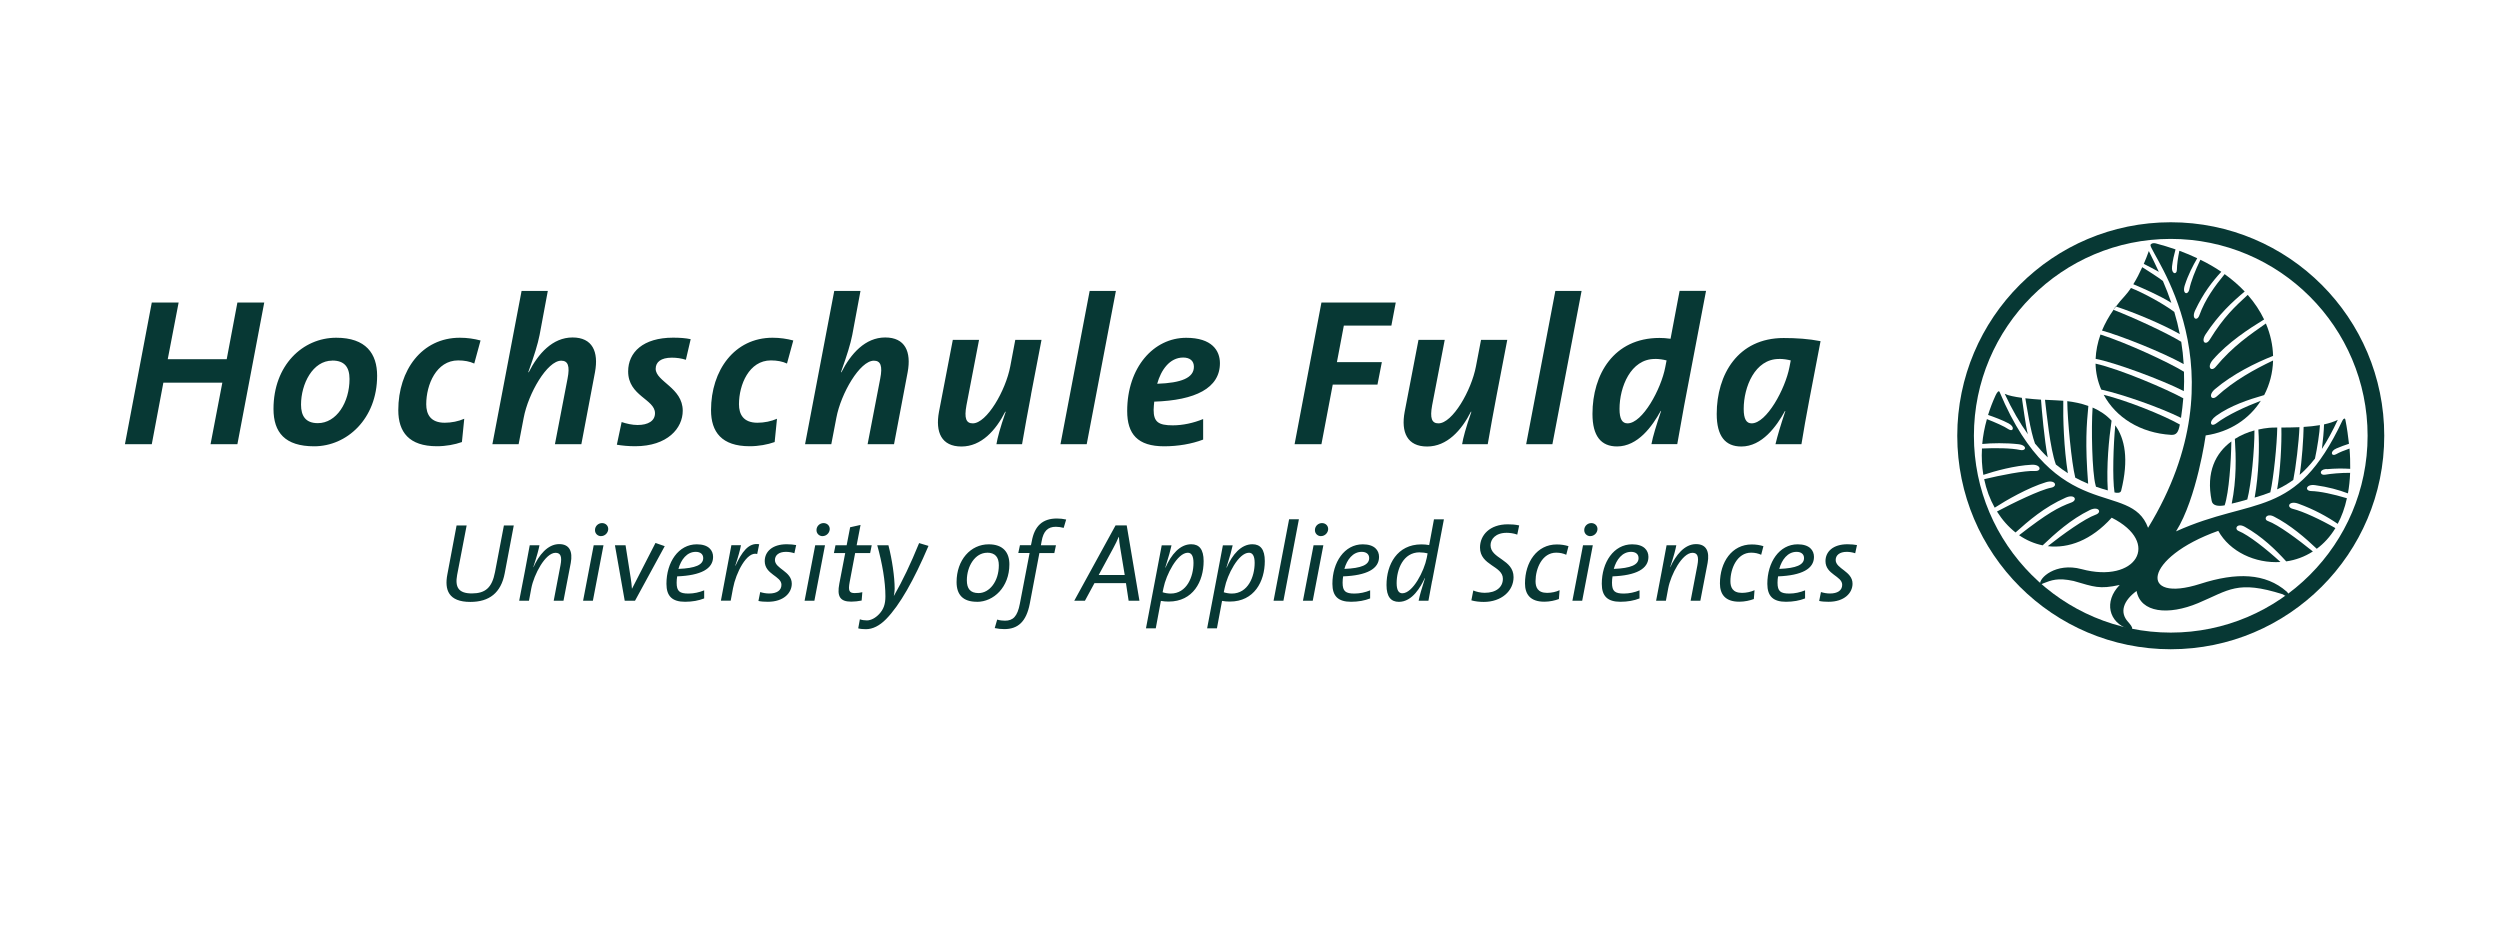 <?xml version="1.0" encoding="UTF-8"?> <svg xmlns="http://www.w3.org/2000/svg" id="Ebene_1" data-name="Ebene 1" width="365" height="135" viewBox="0 0 365 135"><defs><style> .cls-1 { fill: #073834; } </style></defs><path class="cls-1" d="M316.93,34.88c15.85,0,28.74,12.89,28.74,28.74s-12.89,28.74-28.74,28.74-28.74-12.89-28.74-28.74,12.89-28.74,28.74-28.74M316.93,32.45c-17.22,0-31.17,13.96-31.17,31.17s13.96,31.17,31.17,31.17,31.17-13.96,31.17-31.17-13.96-31.17-31.17-31.17h0Z"></path><g><path class="cls-1" d="M315.78,41.02c-.72-.58-2.17-1.45-3.01-2.01-.4.88-.84,1.74-1.31,2.49,1.21.5,3.94,1.68,5.56,2.72-.38-1.12-.8-2.18-1.24-3.21Z"></path><path class="cls-1" d="M317.45,45.54c-1.59-1.19-4.58-2.82-6.33-3.49-.29.43-.59.82-.89,1.15-.48.51-.91,1.03-1.3,1.55,2.74.9,6.76,2.57,9.32,4.03-.22-1.12-.49-2.2-.8-3.23Z"></path><path class="cls-1" d="M313.73,36.65c-.22.62-.47,1.25-.74,1.88.62.32,1.49.74,2.2,1.16-.48-1.05-.98-2.07-1.46-3.04Z"></path><path class="cls-1" d="M318.82,53.17c-.07-1.13-.19-2.22-.36-3.27-1.95-1.21-6.95-3.54-9.89-4.66.12-.17.23-.33.36-.49-.02,0-.04-.01-.05-.02l-.33.51s.02,0,.02,0c-.71,1.01-1.26,2.02-1.68,3.02,2.77.77,8.76,3.14,11.93,4.9Z"></path><path class="cls-1" d="M318.87,54.28c-2.27-1.4-8.45-4.25-12.2-5.44-.43,1.21-.66,2.4-.71,3.55,2.65.49,9.5,2.99,12.88,4.71.05-.97.05-1.9.02-2.81Z"></path><path class="cls-1" d="M337.98,66.98c.33-1.5.7-3.93.73-4.91-.77.13-1.58.21-2.38.26-.02,1.53-.24,4.95-.58,7,.76-.65,1.5-1.43,2.22-2.36Z"></path><path class="cls-1" d="M339.31,61.95c-.02.91-.16,2.41-.31,3.59.78-1.19,1.55-2.59,2.32-4.25-.57.29-1.26.51-2.01.67Z"></path><path class="cls-1" d="M332.46,71.45c.82-.38,1.6-.83,2.36-1.38.36-1.76.83-5.65.9-7.7-.96.04-1.87.05-2.64.05.06,2.39-.14,6.32-.62,9.03Z"></path><path class="cls-1" d="M329.72,62.71c.18,2.54.07,6.56-.54,9.94.79-.23,1.55-.48,2.29-.77.49-2.21.97-6.98,1.01-9.46-.51,0-.93.01-1.2.04-.51.05-1.03.13-1.56.25Z"></path><path class="cls-1" d="M318.43,61.01s0,0,0-.02c.15-.98.25-1.92.33-2.84-2.35-1.3-9.2-4.25-12.81-5.06.03,1.34.32,2.62.83,3.79,3.13.69,8.64,2.63,11.65,4.13Z"></path><path class="cls-1" d="M298.97,66.78c-.48-2.43-.89-7.05-.98-8.43-.72-.05-1.52-.11-2.29-.2.2,1.15.74,4.8,1.41,6.61.62.75,1.24,1.43,1.86,2.02Z"></path><path class="cls-1" d="M339.68,68.5c1.28-.11,2.39-.12,3.45-.05.01-.94-.01-1.92-.1-2.96-.78.27-1.47.55-1.96.83-.68.38-.97-.41.05-.85.66-.28,1.26-.5,1.83-.68-.12-1.11-.28-2.26-.52-3.49-.07-.35-.31-.17-.46.15-6.85,14.5-12.9,10.99-24.27,16.13,3.05-4.85,4.33-14.01,4.33-14.01,3.58-.52,6.37-2.43,8.05-5.06-2.32.9-4.81,2.03-6.52,3.31-.81.6-1.18-.26-.01-1.1,2.06-1.49,4.72-2.38,7.02-3.04.8-1.53,1.25-3.24,1.3-5.05-2.76,1.31-5.73,2.96-8.21,5.23-.75.68-1.35-.13-.26-1.06,2.62-2.21,5.94-3.84,8.47-4.84-.04-1.55-.38-3.15-1.05-4.73-2.23,1.57-4.83,3.31-7.32,6.32-.65.78-1.36.08-.42-1.02,2.19-2.53,5.24-4.52,7.48-5.89-.59-1.23-1.38-2.44-2.39-3.59-1.88,1.75-3.43,3.11-5.57,6.57-.53.86-1.35.34-.55-.86,1.89-2.85,3.8-4.63,5.68-6.2-.84-.89-1.82-1.74-2.93-2.54-1.39,1.7-2.83,3.62-3.7,6.03-.32.9-1.2.5-.59-.77,1.2-2.51,2.42-4.09,3.8-5.6-.92-.63-1.94-1.22-3.05-1.76-.77,1.6-1.39,3.19-1.61,4.3-.19.94-1.09.73-.67-.57.51-1.57,1.18-2.85,1.82-3.95-.82-.39-1.69-.75-2.61-1.09-.22,1.05-.35,2.04-.36,2.74,0,.82-.85.7-.71-.47.11-.89.3-1.72.51-2.47-.91-.31-1.86-.61-2.86-.87-.63-.16-.83.22-.8.23-.07,1.31,13.85,18.02-.35,41.29-2.58-7.07-13.42-.19-21.67-19.82-.13-.31-.4.07-.6.5-.44.96-.8,1.91-1.09,2.84.9.31,2.12.76,3.01,1.24.98.53.63,1.29-.02.85-.64-.44-1.97-1.01-3.16-1.48-.35,1.24-.58,2.46-.68,3.63,1.39-.14,3.46-.17,5.26.03,1.36.15,1.18,1.05.25.84-1.23-.27-3.54-.31-5.55-.21-.08,1.35,0,2.63.2,3.85,1.71-.57,4.57-1.36,7.06-1.48,1.37-.07,1.48.96.52.91-1.51-.09-5.14.64-7.46,1.2.32,1.53.85,2.93,1.54,4.16,1.67-1.08,4.86-2.92,7.49-3.72,1.38-.42,1.75.61.76.8-1.61.3-5.63,2.26-7.92,3.48.76,1.21,1.67,2.24,2.71,3.06,1.9-1.7,4.21-3.71,7.31-5.08,1.32-.59,1.8.34.85.7-1.91.71-3.46,1.53-7.64,4.78,1.06.73,2.22,1.23,3.44,1.48,1.78-1.69,4.12-3.81,6.88-5.15,1.3-.63,1.83.33.87.67-1.62.58-4.75,2.82-7,4.6,3.02.35,6.34-.85,9.33-4.16,7.28,3.67,3.54,9.65-4.4,7.51-3.8-1.02-6.27,1.36-6.04,2.2.08.13.01.04.49-.14,1.13-.43,2.05-.84,4.39-.33,3.02.87,3.74,1.23,6.73.58-2.36,2.42-1.61,5.5,1.31,6.45.61.2.8-.08-.1-1.07-1.27-1.4-.67-3.09,1.25-4.5.59,3.19,4.64,3.59,8.99,1.77,4.5-1.89,5.71-3.4,12.37-1.28.73.57,1.1.11.57-.39-3.1-2.72-7.32-2.85-12.63-1.14-9.06,2.9-8.32-3.84,2.63-7.74,1.67,3.03,5.37,4.78,9.08,4.55-2.07-1.9-4.64-3.93-6.11-4.53-.68-.28-.23-1.25.92-.6,2.51,1.42,4.45,3.3,6.03,5.04,1.35-.19,2.68-.67,3.89-1.45-2.14-1.73-5.06-3.91-6.58-4.45-.66-.23-.21-1.21.89-.65,2.41,1.23,4.62,3.15,6.26,4.71,1.03-.76,1.96-1.76,2.72-3.02-2.13-1.23-4.74-2.45-6.22-2.81-.98-.24-.56-1.25.8-.76,2.32.84,4.23,1.9,5.76,2.95.57-1.07,1.03-2.31,1.34-3.74-1.95-.59-3.94-1.02-5.23-1.05-.96-.03-.76-1.05.59-.86,1.94.27,3.44.69,4.79,1.2.17-.93.28-1.93.32-3-1.43,0-2.74.12-3.69.28-.72.12-.93-.74.24-.85Z"></path><path class="cls-1" d="M295.19,58.08c-1.03-.14-1.96-.32-2.5-.58,1.09,2.35,2.23,4.29,3.38,5.9-.34-1.22-.7-4.27-.88-5.32Z"></path><path class="cls-1" d="M328.1,72.94c.59-2.23,1.07-7.42,1.05-10.1-.99.27-1.97.68-2.86,1.24.17,2.59.26,5.93-.46,9.45,1.05-.23,1.32-.34,2.26-.6Z"></path><path class="cls-1" d="M322.91,73.15c.14.69.96.8,1.89.63.64-1.91.94-6.5.98-9.33-2.26,1.66-3.75,4.43-2.87,8.7Z"></path><path class="cls-1" d="M306.01,71.06c.59.21,1.17.38,1.73.54-.22-3.6.16-7.48.55-10.18-.8-.87-1.77-1.48-2.77-1.92-.21,2.96-.08,9.47.43,11.32.01.04.03.13.06.22Z"></path><path class="cls-1" d="M308.72,71.9c.43.09.88.1.97-.26,1.15-4.61.53-7.6-.86-9.54-.27,2.8-.44,7.68-.11,9.8Z"></path><path class="cls-1" d="M301.91,69.1c-.59-3.71-.72-8.02-.67-10.59-.46-.04-.87-.06-1.18-.07-.36-.01-.88-.03-1.49-.07.24,1.97.73,7.11,1.59,9.45.59.48,1.17.9,1.75,1.27Z"></path><path class="cls-1" d="M318.26,61.98c-2.53-1.42-7.69-3.48-11.12-4.34,1.76,3.28,5.32,5.58,9.84,5.85.81.05,1.07-.43,1.28-1.51Z"></path><path class="cls-1" d="M304.87,70.63c-.46-5.87-.23-8.66.03-11.36-1.08-.39-2.16-.59-3.08-.7.03,2.7.61,8.95,1.17,11.17.63.34,1.26.63,1.88.89Z"></path></g><path id="Hochschule_Fulda" data-name="Hochschule Fulda" class="cls-1" d="M34.66,64.85h-3.92l1.72-8.98h-8.61l-1.69,8.98h-3.92l3.92-20.68h3.92l-1.59,8.27h8.61l1.56-8.27h3.92l-3.92,20.68ZM48.51,52.65c-2.85,0-4.56,3.4-4.56,6.43,0,1.65.67,2.7,2.45,2.7,2.73,0,4.63-3.03,4.63-6.44,0-1.75-.74-2.7-2.51-2.7M45.87,65.16c-4.26,0-5.94-2.02-5.94-5.46,0-6.37,4.26-10.39,9.16-10.39,4.35,0,5.97,2.33,5.97,5.55,0,6.28-4.41,10.3-9.19,10.3M69.25,53.08c-.67-.31-1.44-.46-2.36-.46-3.19,0-4.66,3.55-4.66,6.4,0,1.44.61,2.7,2.7,2.7.98,0,2.02-.21,2.85-.58l-.34,3.4c-1.04.37-2.33.61-3.65.61-4.08,0-5.64-2.08-5.64-5.27,0-5.82,3.43-10.57,8.98-10.57,1.1,0,2.08.15,3.03.4l-.92,3.37ZM84.88,64.85h-3.86l1.84-9.56c.37-1.87.06-2.63-.92-2.63-2.05,0-4.81,4.78-5.48,8.33l-.74,3.86h-3.83l4.26-22.37h3.83l-1.2,6.43c-.27,1.35-.74,2.88-1.65,5.42l.06.03c1.38-2.73,3.49-5.09,6.4-5.09s3.83,2.08,3.28,5.06l-1.99,10.51ZM100.14,52.53c-.67-.22-1.38-.31-2.05-.31-1.59,0-2.36.64-2.36,1.62,0,1.87,3.95,2.76,3.95,6.13,0,2.54-2.21,5.18-6.95,5.18-1.01,0-1.9-.09-2.67-.22l.7-3.31c.71.24,1.56.43,2.33.43,1.56,0,2.54-.61,2.54-1.72,0-2.05-3.92-2.51-3.92-6.1,0-2.79,2.18-4.93,6.56-4.93.98,0,1.81.06,2.57.22l-.7,3ZM114.91,53.08c-.67-.31-1.44-.46-2.36-.46-3.19,0-4.66,3.55-4.66,6.4,0,1.44.61,2.7,2.7,2.7.98,0,2.02-.21,2.85-.58l-.34,3.4c-1.04.37-2.33.61-3.65.61-4.08,0-5.64-2.08-5.64-5.27,0-5.82,3.43-10.57,8.98-10.57,1.1,0,2.08.15,3.03.4l-.92,3.37ZM130.53,64.85h-3.86l1.84-9.56c.37-1.87.06-2.63-.92-2.63-2.05,0-4.81,4.78-5.48,8.33l-.74,3.86h-3.83l4.26-22.37h3.83l-1.2,6.43c-.27,1.35-.74,2.88-1.65,5.42l.06.03c1.38-2.73,3.49-5.09,6.4-5.09s3.83,2.08,3.28,5.06l-1.99,10.51ZM150.54,57.59c-.4,2.08-1.01,5.42-1.32,7.26h-3.74c.15-.92.52-2.33,1.35-4.72l-.06-.03c-1.38,2.73-3.49,5.09-6.4,5.09s-3.83-2.08-3.28-5.06l2.02-10.51h3.83l-1.84,9.56c-.34,1.87-.06,2.63.92,2.63,2.05,0,4.81-4.78,5.48-8.33l.73-3.86h3.83l-1.53,7.97ZM158.66,64.85h-3.83l4.26-22.37h3.83l-4.26,22.37ZM172.75,52.2c-1.99,0-3.25,1.84-3.8,3.83,3.52-.12,5.36-.86,5.36-2.48,0-.86-.58-1.35-1.56-1.35M168.52,58.63c-.03.34-.09.86-.09,1.2,0,1.75.67,2.27,2.79,2.27,1.47,0,3.03-.34,4.44-.92v3c-1.68.64-3.68.98-5.7.98-3.86,0-5.39-1.78-5.39-5.15,0-6.37,3.86-10.69,8.61-10.69,3.77,0,4.93,1.87,4.93,3.71,0,3.65-3.62,5.42-9.59,5.61M203.12,47.54h-6.92l-1.01,5.33h6.56l-.64,3.28h-6.53l-1.65,8.7h-3.92l3.92-20.68h10.85l-.64,3.37ZM218.53,57.59c-.4,2.08-1.01,5.42-1.32,7.26h-3.74c.15-.92.52-2.33,1.35-4.72l-.06-.03c-1.38,2.73-3.49,5.09-6.4,5.09s-3.83-2.08-3.28-5.06l2.02-10.51h3.83l-1.84,9.56c-.34,1.87-.06,2.63.92,2.63,2.05,0,4.81-4.78,5.48-8.33l.74-3.86h3.83l-1.53,7.97ZM226.65,64.85h-3.83l4.26-22.37h3.83l-4.26,22.37ZM241.6,52.41c-3.52,0-5.15,4.1-5.15,7.29,0,1.5.4,2.11,1.17,2.11,2.18,0,4.9-4.99,5.51-8.21l.19-.98c-.49-.12-1.04-.22-1.72-.22M245.86,59.36c-.31,1.69-.74,4.08-.98,5.48h-3.77c.22-1.19.71-2.73,1.41-4.84h-.06c-1.23,2.24-3.34,5.18-6.37,5.18-2.33,0-3.59-1.5-3.59-4.75,0-5.76,3.1-11.09,9.78-11.09.52,0,.98.03,1.62.12l1.32-6.99h3.86l-3.22,16.88ZM259.73,52.41c-3.52,0-5.15,4.1-5.15,7.29,0,1.5.4,2.11,1.16,2.11,2.17,0,4.9-4.99,5.52-8.21l.19-.98c-.49-.12-1.04-.22-1.72-.22M263.02,64.85h-3.8c.28-1.19.74-2.73,1.44-4.84h-.06c-1.23,2.24-3.34,5.18-6.37,5.18-2.33,0-3.59-1.5-3.59-4.75,0-5.76,3.09-11.09,9.77-11.09,1.84,0,3.68.12,5.39.46-1.35,7.08-2.15,11.03-2.79,15.04"></path><path id="University_of_Applied_Sciences" data-name="University of Applied Sciences" class="cls-1" d="M73.69,83.69c-.54,2.87-2.26,4.19-5.02,4.19-3.21,0-3.78-1.78-3.36-3.99l1.35-7.17h1.47l-1.39,7.23c-.32,1.76.18,2.69,2.14,2.69s2.95-.81,3.39-3.11l1.3-6.81h1.44l-1.32,6.97ZM82.27,87.71h-1.43l.99-5.18c.25-1.27.02-1.82-.72-1.82-1.5,0-3.16,3.18-3.54,5.18l-.34,1.82h-1.43l.82-4.24c.21-1.16.51-2.67.72-3.86h1.42c-.1.54-.33,1.47-.9,3.19h.03c.76-1.71,2.05-3.36,3.75-3.36,1.5,0,2,1.06,1.69,2.75l-1.06,5.51ZM87.77,78.28c-.54,0-.93-.42-.9-.93.02-.56.49-.98,1.03-.98s.93.41.9.91c-.03.55-.51.99-1.03.99M86.57,87.71h-1.44l1.55-8.1h1.43l-1.55,8.1ZM92.71,87.71h-1.5l-1.43-8.1h1.55l.75,4.76c.08.51.15,1.08.18,1.57h.02l3.42-6.67,1.35.47-4.34,7.97ZM101.58,80.57c-1.29,0-2.15,1.13-2.53,2.49,2.51-.1,3.62-.6,3.62-1.58,0-.59-.44-.91-1.09-.91M98.87,84.14c-.05.24-.08.65-.08.94,0,1.26.44,1.58,1.74,1.58.77,0,1.58-.18,2.28-.47v1.18c-.78.31-1.73.49-2.79.49-1.86,0-2.72-.8-2.72-2.62,0-3.14,1.74-5.77,4.43-5.77,1.73,0,2.38.88,2.38,1.84,0,1.74-1.78,2.71-5.25,2.84M110.54,80.88c-1.5-.42-3.1,2.75-3.52,5l-.34,1.82h-1.43l1.53-8.1h1.4c-.13.7-.36,1.56-.83,2.98l.03.02c.91-1.97,1.89-3.41,3.46-3.14l-.29,1.42ZM115.97,80.77c-.39-.13-.81-.2-1.22-.2-1.06,0-1.61.51-1.61,1.19,0,1.29,2.46,1.63,2.46,3.46,0,1.35-1.19,2.64-3.49,2.64-.54,0-.98-.03-1.38-.12l.26-1.3c.42.13.86.21,1.32.21,1.06,0,1.78-.42,1.78-1.27,0-1.29-2.44-1.5-2.44-3.46,0-1.38,1.11-2.46,3.21-2.46.57,0,.98.05,1.38.12l-.26,1.19ZM120.11,78.28c-.54,0-.93-.42-.9-.93.02-.56.49-.98,1.03-.98s.93.41.9.91c-.03.55-.51.99-1.03.99M118.9,87.71h-1.43l1.55-8.1h1.43l-1.55,8.1ZM127.05,80.75h-2.2l-.8,4.24c-.23,1.25-.07,1.6.73,1.6.46,0,.8-.05,1.12-.13l-.1,1.22c-.47.1-1.04.16-1.52.16-1.66,0-2.09-.78-1.74-2.62l.86-4.47h-1.65l.23-1.14h1.63l.51-2.63,1.52-.34-.57,2.97h2.2l-.23,1.14ZM129.37,90.39c-.96.98-1.97,1.47-2.93,1.47-.41,0-.82-.03-1.14-.12l.24-1.32c.33.11.67.16,1.03.16.57,0,1.24-.34,1.79-.93.64-.69.91-1.42.91-2.59,0-2.15-.46-4.82-1.19-7.45h1.63c.54,2.1.91,4.63.91,6.36,0,.29-.05.68-.12,1.01h.02c1.29-2.26,2.4-4.58,3.67-7.69l1.37.41c-2.14,5.01-4.19,8.65-6.19,10.69M144.13,80.7c-1.78,0-2.97,1.99-2.97,4.02,0,1.21.49,1.87,1.71,1.87,1.58,0,2.96-1.69,2.96-4.06,0-1.19-.54-1.84-1.71-1.84M142.63,87.86c-2.04,0-2.97-1.03-2.97-2.88,0-3.23,2.05-5.51,4.69-5.51,2.13,0,3.02,1.21,3.02,2.92,0,3.34-2.3,5.48-4.74,5.48M155.3,77.07c-.36-.1-.8-.16-1.14-.16-1.17,0-1.83.62-2.09,2.15l-.1.55h2.2l-.24,1.14h-2.18l-1.4,7.37c-.51,2.66-1.74,3.73-3.72,3.73-.47,0-.96-.05-1.4-.15l.36-1.24c.38.12.81.16,1.14.16,1.16,0,1.81-.59,2.17-2.48l1.42-7.4h-1.65l.24-1.14h1.61l.12-.57c.39-2.22,1.56-3.33,3.67-3.33.46,0,.9.05,1.35.15l-.36,1.21ZM163.56,80.02c-.1-.52-.16-1.09-.2-1.63h-.03c-.21.51-.49,1.08-.8,1.65l-2.12,3.91h3.8l-.65-3.93ZM164.78,87.71l-.39-2.57h-4.6l-1.39,2.57h-1.56l6.03-11h1.63l1.86,11h-1.58ZM173.42,80.7c-1.53,0-3.18,3.24-3.55,5.15l-.13.62c.34.12.83.19,1.17.19,2.38,0,3.34-2.48,3.34-4.48,0-1.06-.33-1.48-.83-1.48M170.63,87.83c-.41,0-.77-.03-1.14-.1l-.75,4.01h-1.43l2.3-12.12h1.43c-.15.7-.36,1.5-.91,3.24l.03.02c.83-1.91,2.1-3.42,3.76-3.42,1.17,0,1.81.75,1.81,2.46,0,2.98-1.55,5.91-5.1,5.91M182.35,80.7c-1.53,0-3.18,3.24-3.55,5.15l-.13.62c.34.12.83.19,1.17.19,2.38,0,3.34-2.48,3.34-4.48,0-1.06-.33-1.48-.83-1.48M179.56,87.83c-.41,0-.77-.03-1.14-.1l-.75,4.01h-1.43l2.3-12.12h1.43c-.15.7-.36,1.5-.91,3.24l.03.02c.83-1.91,2.1-3.42,3.76-3.42,1.17,0,1.81.75,1.81,2.46,0,2.98-1.55,5.91-5.1,5.91M187.37,87.71h-1.43l2.27-11.9h1.43l-2.26,11.9ZM192.88,78.28c-.54,0-.93-.42-.9-.93.02-.56.49-.98,1.03-.98s.93.41.9.91c-.03.55-.51.99-1.03.99M191.67,87.71h-1.44l1.55-8.1h1.43l-1.55,8.1ZM198.81,80.57c-1.29,0-2.15,1.13-2.53,2.49,2.51-.1,3.62-.6,3.62-1.58,0-.59-.44-.91-1.09-.91M196.1,84.14c-.05.24-.08.65-.08.94,0,1.26.44,1.58,1.74,1.58.77,0,1.58-.18,2.28-.47v1.18c-.78.31-1.73.49-2.79.49-1.86,0-2.72-.8-2.72-2.62,0-3.14,1.75-5.77,4.43-5.77,1.73,0,2.38.88,2.38,1.84,0,1.74-1.78,2.71-5.25,2.84M207.27,80.64c-2.41,0-3.36,2.49-3.36,4.5,0,1.06.32,1.48.83,1.48,1.53,0,3.19-3.24,3.57-5.18l.12-.65c-.33-.08-.7-.14-1.16-.14M209.09,84.79c-.21,1.12-.43,2.25-.54,2.92h-1.43c.13-.7.44-1.77.93-3.29l-.03-.02c-.59,1.26-1.81,3.47-3.78,3.47-1.17,0-1.81-.75-1.81-2.46,0-2.98,1.55-5.93,5.09-5.93.41,0,.73.03,1.14.1l.7-3.76h1.45l-1.71,8.98ZM221.51,78.05c-.54-.2-1.13-.26-1.53-.26-1.63,0-2.36.93-2.36,1.81,0,1.99,3.36,2.05,3.36,4.66,0,2.04-1.79,3.62-4.35,3.62-.59,0-1.27-.07-1.81-.23l.28-1.44c.46.2,1.1.34,1.66.34,1.69,0,2.66-.83,2.66-2.05,0-1.9-3.34-1.92-3.34-4.56,0-1.81,1.42-3.39,4.06-3.39.55,0,1.04.03,1.66.16l-.28,1.34ZM228.68,81c-.44-.2-.91-.31-1.48-.31-2.05,0-3.01,2.32-3.01,4.16,0,.85.28,1.71,1.69,1.71.64,0,1.32-.15,1.82-.39l-.1,1.29c-.57.21-1.32.39-2.13.39-2.1,0-2.82-1.14-2.82-2.67,0-3.1,1.74-5.69,4.64-5.69.67,0,1.21.1,1.71.25l-.33,1.27ZM232.2,78.28c-.54,0-.93-.42-.9-.93.02-.56.49-.98,1.03-.98s.93.41.9.91c-.03.55-.51.99-1.03.99M231,87.71h-1.43l1.55-8.1h1.43l-1.55,8.1ZM238.14,80.57c-1.29,0-2.15,1.13-2.53,2.49,2.51-.1,3.62-.6,3.62-1.58,0-.59-.44-.91-1.09-.91M235.43,84.14c-.05.24-.08.65-.08.94,0,1.26.44,1.58,1.74,1.58.77,0,1.58-.18,2.28-.47v1.18c-.78.31-1.73.49-2.79.49-1.86,0-2.72-.8-2.72-2.62,0-3.14,1.74-5.77,4.43-5.77,1.73,0,2.38.88,2.38,1.84,0,1.74-1.78,2.71-5.25,2.84M248.27,87.71h-1.44l.99-5.18c.24-1.27.02-1.82-.72-1.82-1.5,0-3.16,3.18-3.54,5.18l-.34,1.82h-1.43l.81-4.24c.21-1.16.51-2.67.72-3.86h1.42c-.1.54-.32,1.47-.9,3.19h.03c.77-1.71,2.05-3.36,3.75-3.36,1.5,0,2,1.06,1.69,2.75l-1.06,5.51ZM257.14,81c-.44-.2-.91-.31-1.48-.31-2.05,0-3.02,2.32-3.02,4.16,0,.85.28,1.71,1.69,1.71.64,0,1.32-.15,1.83-.39l-.1,1.29c-.57.21-1.32.39-2.13.39-2.1,0-2.82-1.14-2.82-2.67,0-3.1,1.74-5.69,4.64-5.69.67,0,1.21.1,1.71.25l-.33,1.27ZM262.3,80.57c-1.29,0-2.15,1.13-2.53,2.49,2.51-.1,3.62-.6,3.62-1.58,0-.59-.44-.91-1.09-.91M259.6,84.14c-.05.24-.08.65-.08.94,0,1.26.44,1.58,1.74,1.58.77,0,1.58-.18,2.28-.47v1.18c-.78.31-1.73.49-2.79.49-1.86,0-2.72-.8-2.72-2.62,0-3.14,1.74-5.77,4.43-5.77,1.73,0,2.38.88,2.38,1.84,0,1.74-1.78,2.71-5.25,2.84M270.84,80.77c-.39-.13-.81-.2-1.22-.2-1.06,0-1.61.51-1.61,1.19,0,1.29,2.46,1.63,2.46,3.46,0,1.35-1.19,2.64-3.49,2.64-.54,0-.98-.03-1.38-.12l.26-1.3c.42.13.86.21,1.32.21,1.06,0,1.78-.42,1.78-1.27,0-1.29-2.44-1.5-2.44-3.46,0-1.38,1.11-2.46,3.21-2.46.57,0,.98.05,1.39.12l-.26,1.19Z"></path></svg> 